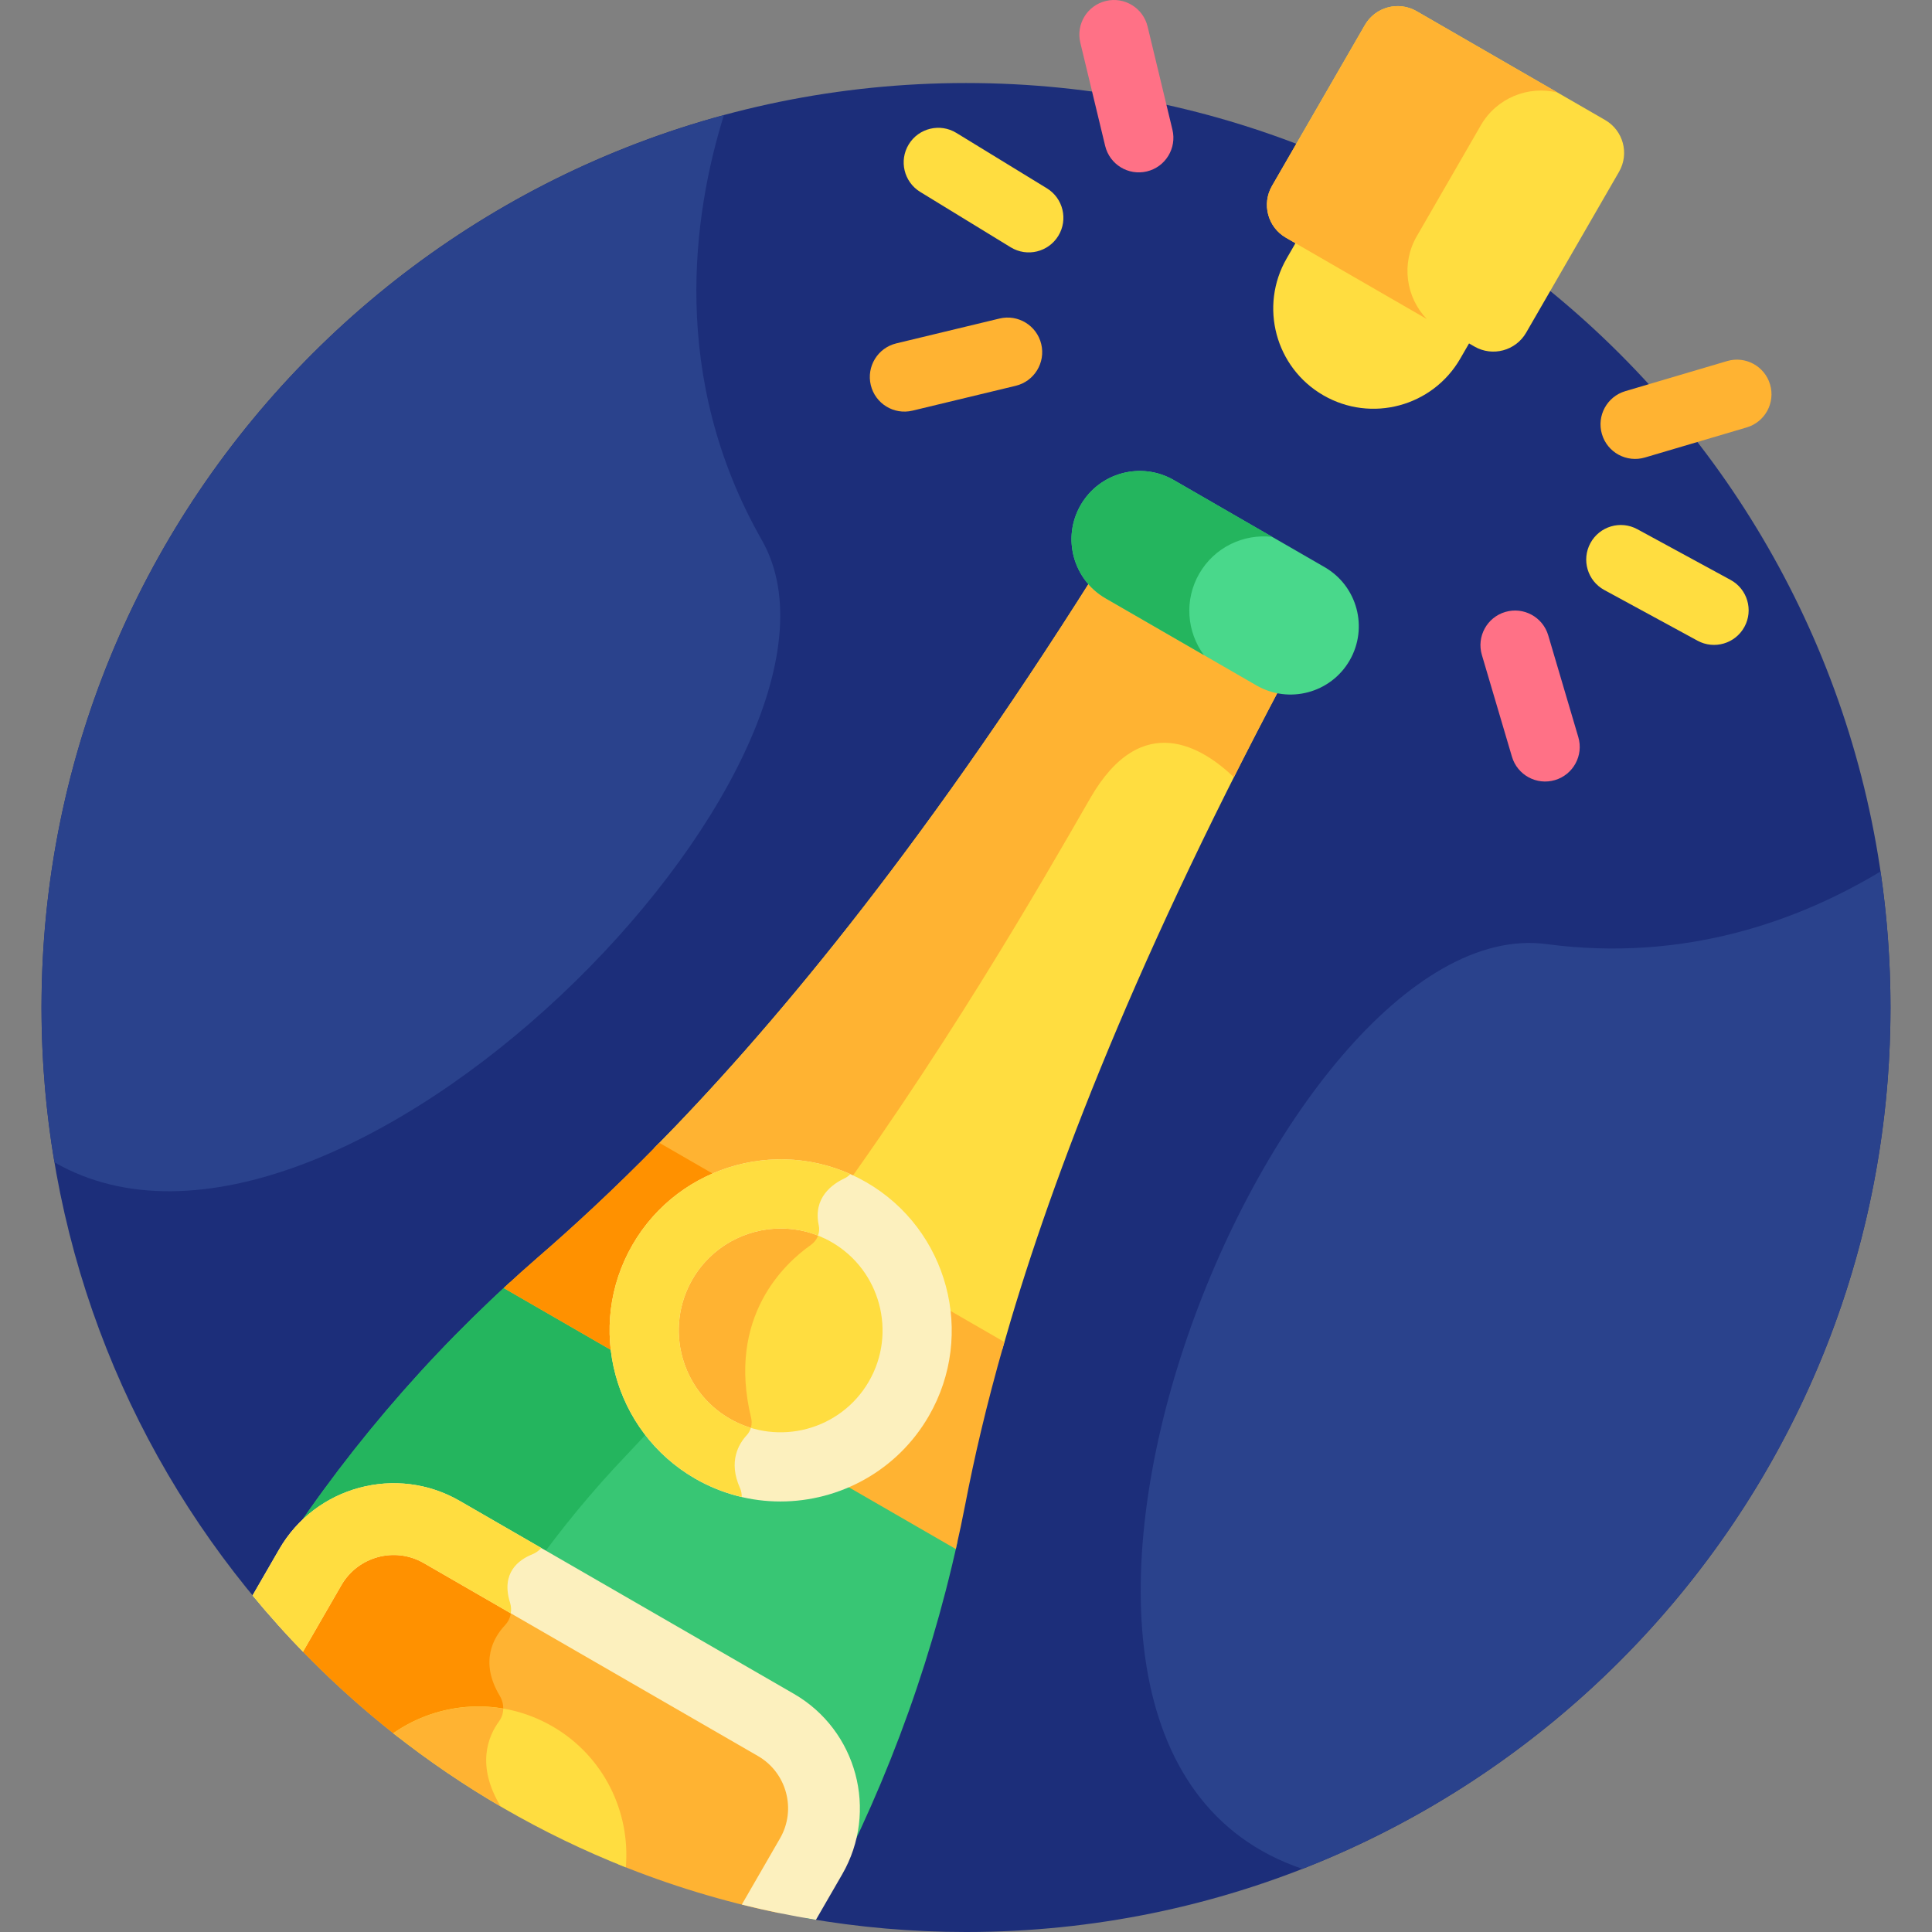 <?xml version="1.0" encoding="UTF-8"?> <svg xmlns="http://www.w3.org/2000/svg" id="Layer_1" height="512" viewBox="0 0 512 512" width="512"><rect x="0" y="0" width="512" height="512" fill="#808080" stroke="none"/><g><path d="m256 22.002c-135.309 0-244.999 109.689-244.999 244.999 0 60.112 21.662 115.156 57.588 157.784 15.027 8.706 127.213 73.235 145.2 83.58 13.714 2.382 27.816 3.635 42.211 3.635 135.309 0 244.999-109.69 244.999-244.999s-109.69-244.999-244.999-244.999z" fill="#1c2e7a"></path><path d="m339.709 181.36c-1.854-.381-3.68-1.047-5.409-2.045l-39.958-23.07c-1.734-1.001-3.227-2.254-4.486-3.674-46.901 74.407-86.654 121.458-116.589 151.815l92.332 53.308c11.593-40.945 32.961-98.608 74.11-176.334z" fill="#ffdd40"></path><path d="m334.3 179.315-39.958-23.07c-1.734-1.001-3.227-2.254-4.486-3.674-46.901 74.407-86.654 121.458-116.589 151.815l40.84 23.579c35.215-47.29 62.013-94.186 74.834-116.453 13.715-23.821 30.034-13.252 38.052-5.529 4.018-7.979 8.243-16.176 12.716-24.624-1.854-.379-3.68-1.046-5.409-2.044z" fill="#ffb332"></path><path d="m213.731 508.332c.729.127 1.454.265 2.185.386 17.354-31.396 30.112-65.134 37.861-100.299l-118.703-68.533c-26.621 24.331-49.49 52.301-68.018 83.086.504.61 1.022 1.208 1.532 1.813 15.003 8.691 126.961 73.089 145.143 83.547z" fill="#38c674"></path><path d="m135.074 339.886c-26.621 24.331-49.49 52.301-68.018 83.086.504.61 1.022 1.208 1.532 1.813 5.715 3.311 25.498 14.704 48.804 28.119 8.057-14.477 16.843-27.603 24.172-37.776 7.373-10.236 15.395-19.998 24.098-29.13 5.771-6.054 11.421-12.302 16.939-18.672z" fill="#24b55e"></path><path d="m205.625 457.122-88.565-51.133c-12.143-7.011-27.813-2.812-34.824 9.331l-8.732 15.125c9.877 11.021 20.735 21.141 32.44 30.224 11.765-7.943 26.954-8.548 39.383-1.372 12.418 7.169 19.488 20.611 18.506 34.758 13.591 5.523 27.783 9.872 42.461 12.897l8.663-15.005c7.01-12.144 2.811-27.815-9.332-34.825z" fill="#ffb332"></path><path d="m117.06 405.988c-12.143-7.011-27.813-2.812-34.824 9.331l-8.732 15.125c9.877 11.021 20.735 21.141 32.44 30.224 8.065-5.445 17.739-7.439 27.031-5.845.668-1.748.467-3.755-.532-5.417-5.431-9.042-1.645-15.483 1.408-18.727 1.507-1.6 1.968-3.874 1.312-5.972-1.099-3.514-.761-6.144.267-8.113z" fill="#ff9100"></path><path d="m146.37 457.489c-13.644-7.877-30.04-6.629-42.155 1.833 18.559 14.667 39.288 26.707 61.631 35.554 1.257-14.711-5.844-29.517-19.476-37.387z" fill="#ffdd40"></path><path d="m132.69 478.737c-6.585-10.862-3.336-18.612-.426-22.58.733-.999 1.091-2.174 1.106-3.363-10.211-1.747-20.721.635-29.155 6.527 9.001 7.114 18.516 13.603 28.475 19.416z" fill="#ffb332"></path><path d="m210.383 448.881-88.565-51.133c-16.718-9.654-38.171-3.903-47.824 12.813l-7.073 12.251c4.251 5.153 8.72 10.117 13.372 14.904l10.183-17.638c4.375-7.578 14.146-10.279 21.825-5.847l88.565 51.133c7.628 4.405 10.252 14.195 5.848 21.824l-10.128 17.543c6.451 1.607 13.003 2.956 19.644 4.04l6.967-12.066c9.652-16.719 3.903-38.173-12.814-47.824z" fill="#fcf0be"></path><path d="m135.164 424.708c-2.463-7.879 2.271-11.336 5.894-12.792.935-.375 1.741-.962 2.384-1.684l-21.623-12.484c-16.718-9.654-38.171-3.903-47.824 12.813l-7.073 12.251c4.251 5.153 8.72 10.117 13.372 14.904l10.183-17.638c4.375-7.578 14.146-10.279 21.826-5.847l23.065 13.317c.146-.933.088-1.903-.204-2.84z" fill="#ffdd40"></path><g><path d="m343.921 63.394-2.938 5.089c-7.334 12.703-2.982 28.946 9.721 36.28s28.945 2.982 36.28-9.721l2.938-5.09z" fill="#ffdd40"></path></g><g><path d="m449.862 169.791-24.709-13.435c-4.449-2.419-6.094-7.985-3.675-12.435 2.417-4.448 7.984-6.097 12.434-3.674l24.709 13.435c4.449 2.419 6.094 7.985 3.675 12.435-2.422 4.454-7.995 6.089-12.434 3.674z" fill="#ffdd40"></path></g><g><path d="m424.53 115.051c-1.435-4.856 1.338-9.956 6.194-11.391l26.972-7.971c4.853-1.436 9.956 1.338 11.391 6.193 1.435 4.856-1.338 9.956-6.194 11.391l-26.972 7.971c-4.803 1.423-9.941-1.287-11.391-6.193z" fill="#ffb332"></path></g><g><path d="m400.683 200.541-7.971-26.973c-1.435-4.856 1.338-9.956 6.194-11.391 4.856-1.439 9.956 1.338 11.391 6.193l7.971 26.973c1.435 4.856-1.338 9.956-6.194 11.391-4.868 1.442-9.961-1.353-11.391-6.193z" fill="#ff7186"></path></g><g><path d="m267.856 65.541-23.99-14.681c-4.318-2.643-5.677-8.287-3.034-12.607 2.642-4.319 8.286-5.676 12.606-3.035l23.99 14.681c4.319 2.643 5.677 8.287 3.034 12.607-2.625 4.291-8.258 5.693-12.606 3.035z" fill="#ffdd40"></path></g><g><path d="m292.878 38.659-6.582-27.344c-1.186-4.922 1.845-9.874 6.768-11.059 4.919-1.181 9.874 1.846 11.059 6.769l6.583 27.344c1.185 4.922-1.845 9.874-6.768 11.059-4.943 1.186-9.879-1.861-11.06-6.769z" fill="#ff7186"></path></g><g><path d="m230.767 102.056c-1.186-4.922 1.845-9.874 6.768-11.059l27.345-6.583c4.922-1.181 9.875 1.846 11.059 6.769 1.185 4.922-1.845 9.874-6.768 11.059l-27.345 6.583c-4.943 1.186-9.878-1.861-11.059-6.769z" fill="#ffb332"></path></g><path d="m425.389 31.815-49.972-28.852c-4.801-2.772-10.94-1.127-13.712 3.674l-24.615 42.634c-2.772 4.801-1.127 10.939 3.674 13.711l49.972 28.851c4.801 2.772 10.94 1.127 13.712-3.674l24.615-42.634c2.771-4.8 1.127-10.938-3.674-13.71z" fill="#ffdd40"></path><path d="m375.456 62.617 16.989-29.426c4.189-7.255 12.568-10.566 20.315-8.667l-37.343-21.56c-4.801-2.772-10.94-1.127-13.712 3.674l-24.615 42.633c-2.772 4.801-1.127 10.939 3.674 13.711l37.343 21.56c-5.517-5.758-6.84-14.67-2.651-21.925z" fill="#ffb332"></path><g><path d="m332.96 181.636-39.958-23.07c-8.652-4.995-11.616-16.058-6.621-24.71s16.058-11.617 24.71-6.621l39.958 23.07c8.652 4.995 11.617 16.058 6.621 24.711-4.995 8.651-16.058 11.615-24.71 6.62z" fill="#49d88b"></path></g><path d="m317.823 152.009c4.048-7.012 11.749-10.59 19.311-9.738l-26.043-15.036c-8.652-4.995-19.715-2.031-24.71 6.621s-2.031 19.715 6.621 24.71l26.043 15.036c-4.519-6.123-5.27-14.581-1.222-21.593z" fill="#24b55e"></path><path d="m142.58 333.186c-3.082 2.668-6.103 5.398-9.09 8.159l119.814 69.174c.898-3.967 1.752-7.948 2.521-11.952 2.235-11.622 5.457-25.853 10.356-42.912l-91.426-52.785c-12.438 12.708-23.227 22.57-32.175 30.316z" fill="#ffb332"></path><path d="m215.34 326.303-40.585-23.431c-12.438 12.706-23.227 22.568-32.175 30.314-3.082 2.668-6.103 5.398-9.09 8.159l47.736 27.56c12.051-13.81 23.473-28.236 34.114-42.602z" fill="#ff9100"></path><ellipse cx="206.885" cy="352.571" fill="#ffdd40" rx="36.179" ry="36.179" transform="matrix(.22 -.976 .976 .22 -182.588 476.743)"></ellipse><path d="m214.896 329.917c1.656-1.163 2.514-3.186 2.087-5.164-.59-2.738-.239-4.956.596-6.74-15.785-4.9-33.414 1.553-42.026 16.47-9.99 17.304-4.062 39.43 13.242 49.421 1.952 1.127 3.968 2.041 6.018 2.769.41-2.882 1.847-5.002 3.083-6.334 1.15-1.24 1.55-2.985 1.152-4.629-6.487-26.757 8.94-40.943 15.848-45.793z" fill="#ffb332"></path><g><path d="m206.809 397.909c-7.689 0-15.473-1.953-22.597-6.066-21.654-12.503-29.101-40.291-16.599-61.945 12.502-21.652 40.29-29.1 61.945-16.599 21.654 12.503 29.1 40.291 16.598 61.945-8.388 14.531-23.664 22.665-39.347 22.665zm.122-72.343c-9.343 0-18.44 4.843-23.438 13.5-7.446 12.898-3.011 29.45 9.887 36.897 12.898 7.449 29.45 3.012 36.896-9.887 7.446-12.898 3.011-29.45-9.886-36.897-4.242-2.448-8.881-3.613-13.459-3.613z" fill="#fcf0be"></path></g><path d="m198.985 378.396c-1.916-.586-3.797-1.389-5.605-2.433-12.898-7.447-17.333-23.999-9.887-36.897 4.998-8.656 14.095-13.5 23.438-13.5 3.311 0 6.651.619 9.852 1.881.309-.849.398-1.775.2-2.695-1.587-7.36 3.615-10.974 6.807-12.463.597-.279 1.121-.67 1.557-1.138-20.925-9.345-46.029-1.526-57.734 18.746-12.502 21.654-5.056 49.443 16.599 61.945 3.954 2.283 8.114 3.876 12.345 4.864.029-.807-.119-1.626-.462-2.391-3.124-6.974-.347-11.66 1.803-13.978.52-.561.879-1.229 1.087-1.941z" fill="#ffdd40"></path><g fill="#2a428c"><path d="m11.001 267.001c0 13.983 1.189 27.688 3.439 41.031 74.737 42.983 220.855-106.279 187.445-164.915-24.64-43.245-18.164-86.553-10.042-112.609-104.188 28.198-180.842 123.386-180.842 236.493z"></path><path d="m500.999 267.001c0-12.245-.911-24.276-2.645-36.038-21.756 13.082-51.94 24.09-88.529 19.23-71.834-9.543-162.579 212.012-64.675 245.074 91.226-35.656 155.849-124.411 155.849-228.266z"></path></g></g></svg> 